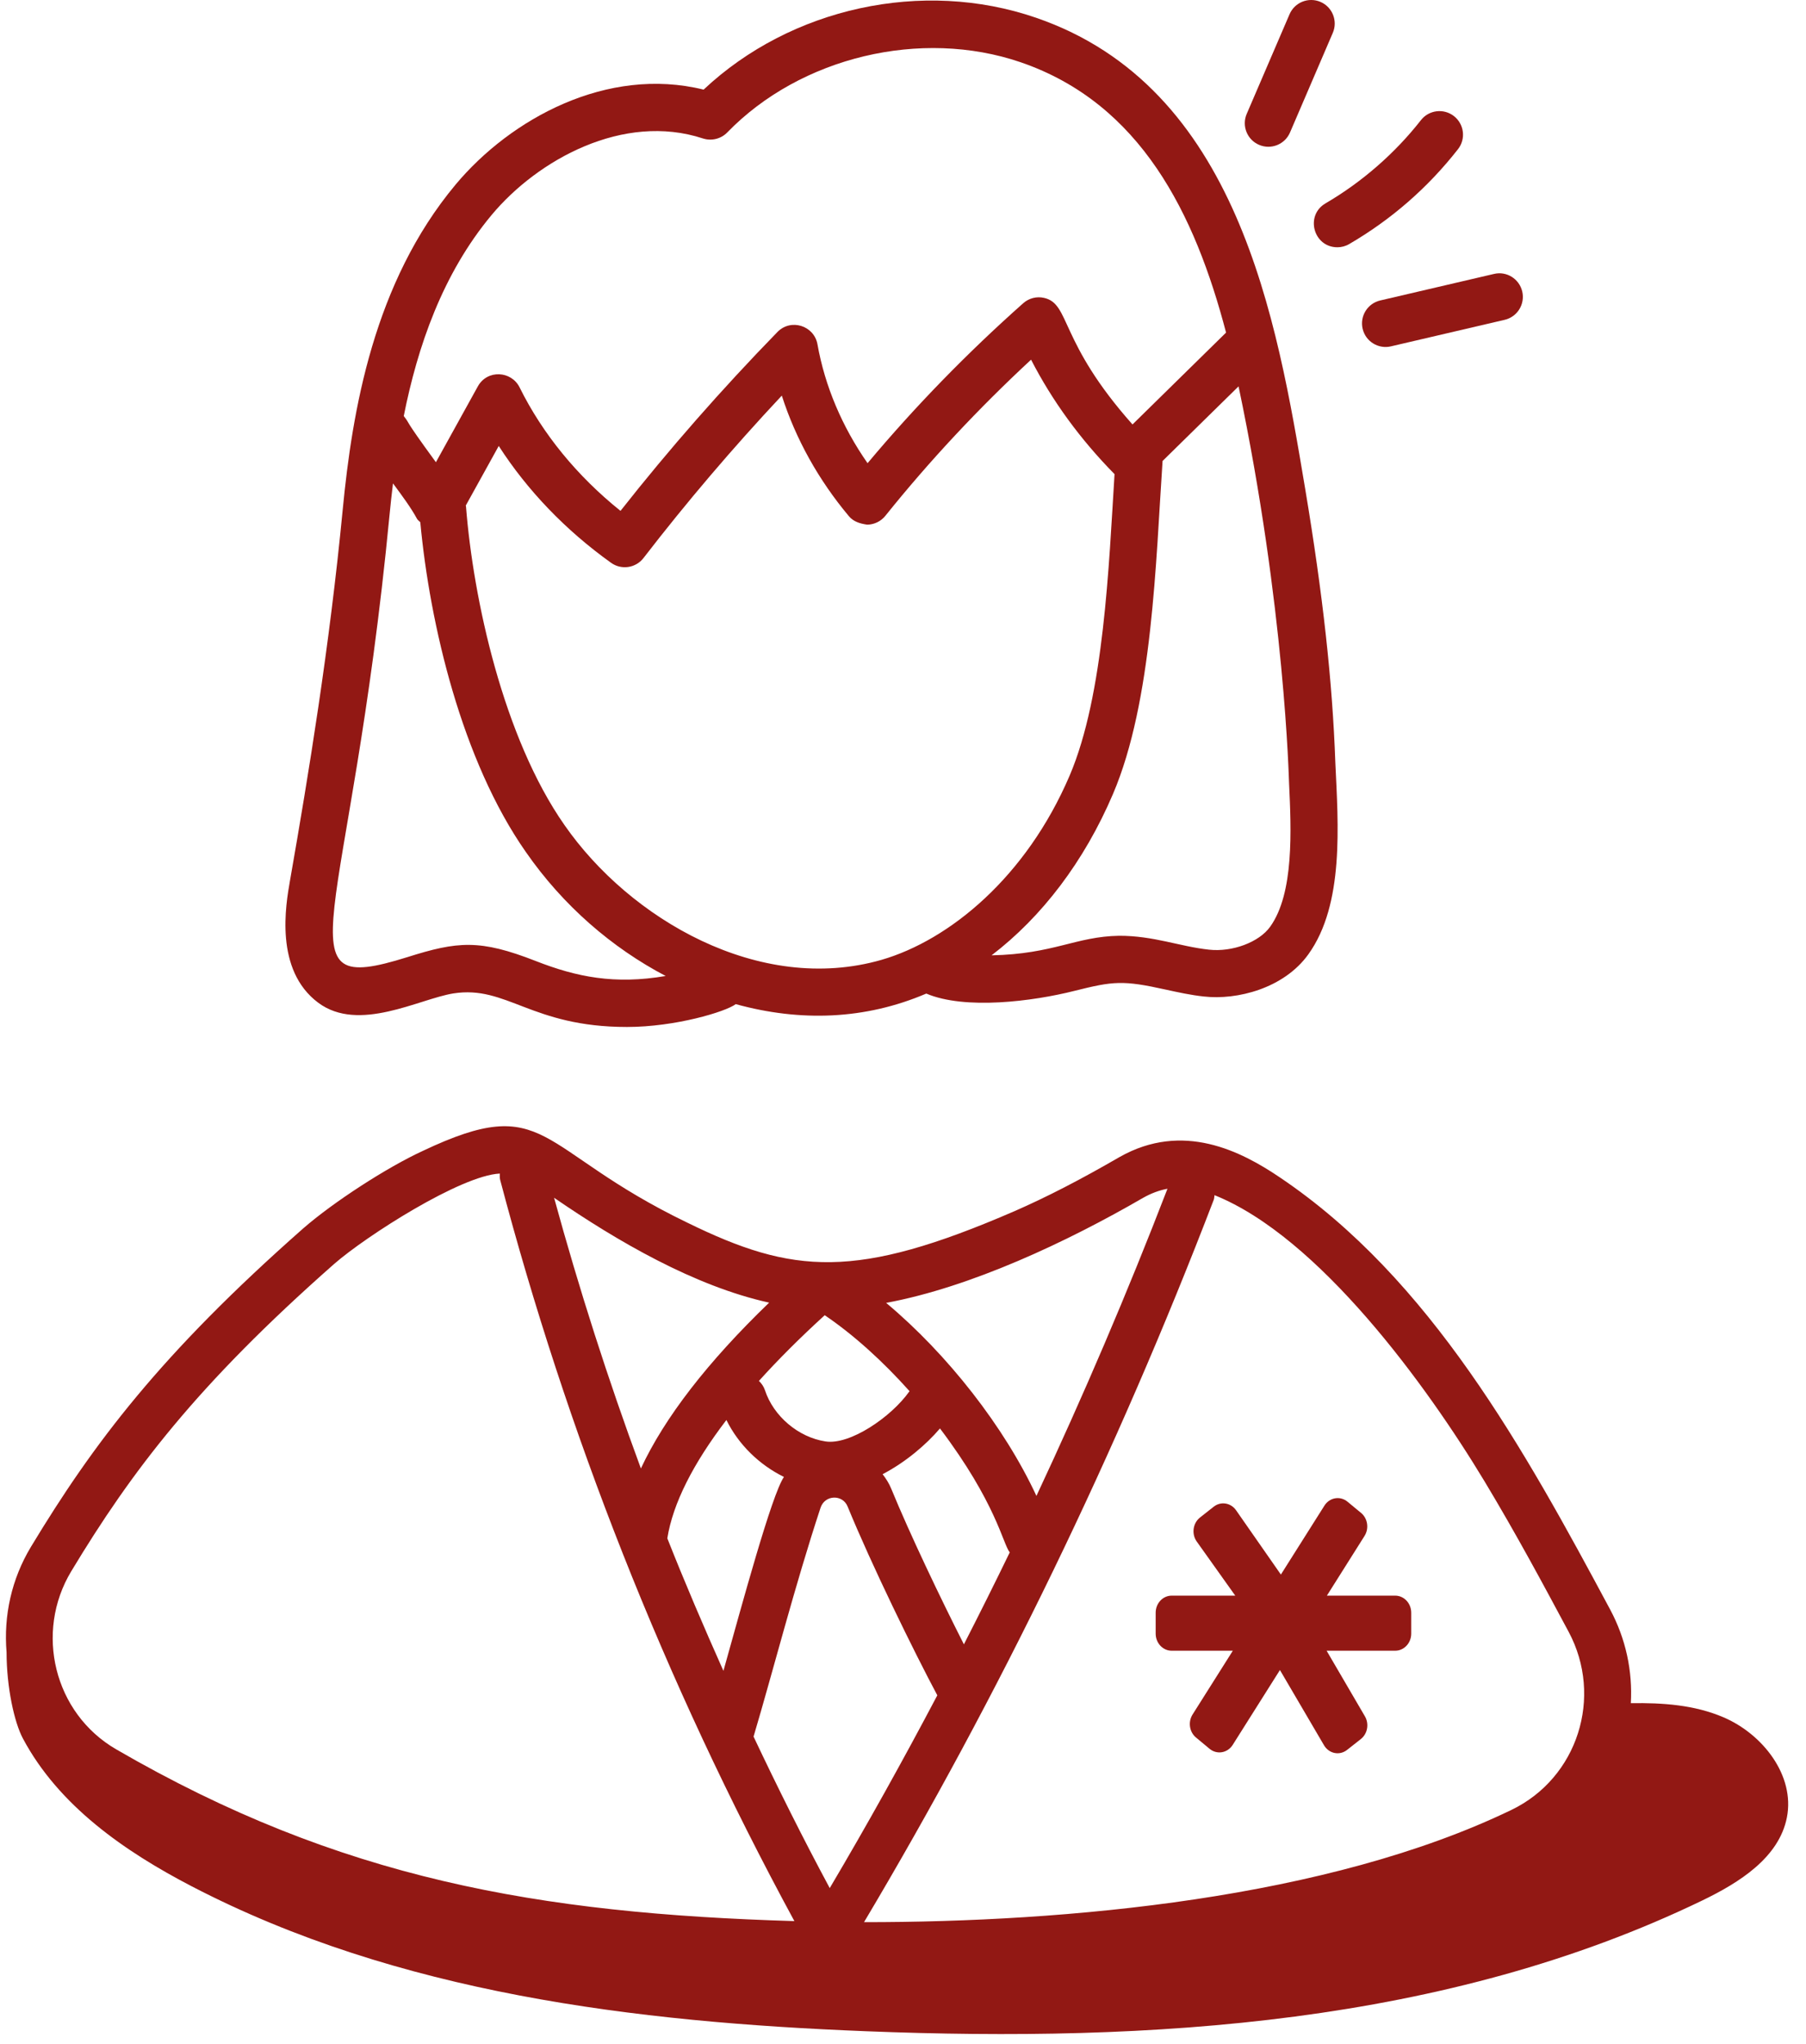 <svg width="76" height="86" viewBox="0 0 76 86" fill="none" xmlns="http://www.w3.org/2000/svg">
<path d="M43.597 0.746C38.822 -0.897 33.28 0.322 29.609 3.771C25.552 2.77 21.486 4.996 19.169 7.771C15.731 11.892 14.825 17.252 14.42 21.463C13.87 27.185 12.991 32.552 12.204 37.048C12.023 38.078 11.544 40.812 13.393 42.191C15.1 43.462 17.631 42.033 19.075 41.799C21.327 41.443 22.346 43.21 26.384 43.21C28.414 43.21 30.533 42.572 30.962 42.249C33.687 43 36.41 42.904 38.98 41.805C40.614 42.498 43.465 42.133 45.21 41.692C46.856 41.279 47.25 41.237 49.062 41.639C49.575 41.751 50.105 41.869 50.66 41.928C52.056 42.087 54.028 41.59 55.059 40.152C56.574 38.045 56.314 34.696 56.194 32.096C56.073 28.681 55.669 25.015 54.923 20.557C53.729 13.428 52.093 3.663 43.597 0.746ZM22.551 40.437C20.193 39.514 19.261 39.602 17.138 40.273C11.633 41.996 14.722 39.053 16.394 21.652C16.434 21.228 16.484 20.786 16.538 20.339C16.917 20.851 17.307 21.379 17.546 21.825C17.579 21.888 17.642 21.921 17.687 21.974C18.086 26.263 19.434 32 22.129 35.848C23.703 38.116 25.76 39.882 28.013 41.065C25.861 41.433 24.258 41.105 22.551 40.437ZM37.102 40.384C31.955 41.867 26.494 38.658 23.755 34.715C21.179 31.035 19.913 25.193 19.61 21.308C19.609 21.295 19.602 21.285 19.6 21.272L20.988 18.764C22.192 20.635 23.803 22.313 25.717 23.682C26.155 23.993 26.756 23.899 27.079 23.48C28.888 21.134 30.841 18.841 32.9 16.645C33.483 18.463 34.442 20.191 35.724 21.72C35.914 21.948 36.188 22.032 36.494 22.075C36.791 22.072 37.071 21.935 37.257 21.704C39.107 19.399 41.166 17.194 43.389 15.134C44.285 16.874 45.463 18.488 46.902 19.949C46.662 23.785 46.462 29.24 45.013 32.632C43.187 36.902 39.956 39.554 37.102 40.384ZM54.247 32.966C54.338 34.916 54.462 37.587 53.449 38.995C52.986 39.642 51.858 40.068 50.874 39.957C49.645 39.824 48.548 39.369 47.09 39.373C45.267 39.404 44.351 40.141 41.727 40.196C43.85 38.573 45.625 36.244 46.835 33.411C48.504 29.507 48.639 23.586 48.923 19.396L52.121 16.256C54.077 25.567 54.236 32.809 54.247 32.966ZM47.658 17.859C44.543 14.358 45.05 12.783 43.934 12.533C43.623 12.462 43.297 12.547 43.058 12.759C40.694 14.857 38.496 17.117 36.509 19.489C35.437 17.954 34.714 16.247 34.401 14.489C34.261 13.699 33.281 13.388 32.715 13.97C30.379 16.368 28.16 18.895 26.112 21.495C24.291 20.035 22.832 18.254 21.865 16.298C21.518 15.601 20.505 15.54 20.108 16.258L18.344 19.448C16.886 17.454 17.313 17.92 16.991 17.505C17.575 14.577 18.62 11.524 20.691 9.042C22.626 6.723 26.234 4.724 29.582 5.826C29.942 5.94 30.338 5.846 30.602 5.575C33.687 2.395 38.765 1.185 42.953 2.62C48.007 4.355 50.284 8.993 51.595 13.994L47.658 17.859Z" fill="#921814"/>
<path d="M0.276 69.521C0.279 71.001 0.6 72.463 0.963 73.146C2.468 75.971 5.237 77.897 8.078 79.372C16.735 83.866 26.707 85.08 36.455 85.465C48.437 85.938 60.837 85.179 71.635 79.963C73.191 79.212 74.863 78.164 75.196 76.47C75.542 74.704 74.181 72.963 72.526 72.255C71.306 71.733 69.968 71.64 68.629 71.662C68.706 70.308 68.418 68.954 67.758 67.721C64.174 61.032 60.2 53.8 53.848 49.532C52.235 48.443 49.781 47.172 47.114 48.682C45.456 49.642 44.051 50.365 42.697 50.958C36.009 53.856 33.378 53.625 28.916 51.44C22.515 48.352 23.084 45.918 17.791 48.425C16.286 49.117 14.03 50.578 12.758 51.687C6.764 56.971 3.931 60.73 1.303 65.082C0.487 66.435 0.148 67.975 0.276 69.521ZM34.531 63.437C34.712 62.889 35.458 62.869 35.668 63.384C36.675 65.841 38.455 69.48 39.444 71.331C37.992 74.082 36.486 76.791 34.917 79.442C33.79 77.347 32.728 75.218 31.711 73.068C32.529 70.321 33.448 66.713 34.531 63.437ZM30.443 70.302C29.62 68.458 28.824 66.602 28.082 64.725C28.315 63.262 29.166 61.581 30.568 59.747C31.081 60.784 31.953 61.633 32.99 62.142C32.474 62.888 31.215 67.552 30.443 70.302ZM37.142 62.027C38.11 61.522 38.974 60.785 39.556 60.102C41.921 63.233 42.199 64.951 42.492 65.317C41.862 66.617 41.218 67.906 40.563 69.186C39.587 67.264 38.282 64.535 37.503 62.633C37.411 62.409 37.283 62.211 37.142 62.027ZM51.076 50.484C51.101 50.419 51.098 50.353 51.109 50.287C55.495 52.046 60.033 58.279 62.473 62.329C63.813 64.556 64.93 66.64 66.011 68.658C67.477 71.395 66.395 74.807 63.605 76.152C55.873 79.883 44.909 80.88 36.36 80.875C42.041 71.335 46.994 61.122 51.076 50.484ZM48.099 50.402C48.439 50.21 48.779 50.082 49.129 50.017C47.438 54.405 45.593 58.716 43.615 62.941C42.272 60.045 39.875 56.979 37.291 54.819C40.858 54.157 44.903 52.254 48.099 50.402ZM34.706 55.338C35.927 56.165 37.156 57.281 38.278 58.537C38.273 58.544 38.265 58.547 38.26 58.554C37.497 59.629 35.763 60.807 34.74 60.649C33.598 60.476 32.549 59.588 32.189 58.489C32.138 58.334 32.046 58.209 31.937 58.102C32.742 57.209 33.666 56.286 34.706 55.338ZM32.367 54.809C29.773 57.31 27.971 59.642 26.97 61.786C25.589 58.045 24.371 54.245 23.317 50.396C25.971 52.222 29.229 54.118 32.367 54.809ZM3.001 66.107C5.531 61.916 8.265 58.29 14.065 53.178C15.413 52.002 19.395 49.454 21.033 49.378C21.031 49.466 21.025 49.554 21.048 49.644C23.834 60.206 27.921 70.679 33.429 80.831C22.684 80.509 14.311 79.069 4.887 73.602C2.273 72.084 1.446 68.682 3.001 66.107Z" fill="#921814"/>
<path d="M54.285 5.577L56.087 1.383C56.304 0.881 56.071 0.297 55.569 0.08C55.063 -0.135 54.482 0.097 54.266 0.601L52.464 4.792C52.248 5.295 52.48 5.879 52.983 6.094C53.481 6.311 54.068 6.081 54.285 5.577Z" fill="#921814"/>
<path d="M56.779 10.268C58.552 9.236 60.092 7.892 61.355 6.277C61.693 5.848 61.617 5.224 61.186 4.886C60.755 4.549 60.132 4.624 59.795 5.056C58.701 6.452 57.313 7.662 55.78 8.557C54.91 9.063 55.27 10.404 56.281 10.404C56.45 10.404 56.623 10.36 56.779 10.268Z" fill="#921814"/>
<path d="M58.533 14.573L63.319 13.457C63.852 13.332 64.183 12.799 64.059 12.265C63.934 11.734 63.404 11.397 62.868 11.526L58.083 12.642C57.55 12.766 57.218 13.299 57.342 13.832C57.469 14.379 58.016 14.696 58.533 14.573Z" fill="#921814"/>
<path d="M49.306 69.454H51.88L50.185 72.139C49.988 72.453 50.051 72.876 50.331 73.107L50.902 73.582C51.21 73.837 51.657 73.761 51.875 73.416L53.862 70.267L55.716 73.431C55.924 73.786 56.371 73.877 56.687 73.628L57.267 73.171C57.549 72.949 57.624 72.532 57.438 72.214L55.826 69.454H58.713C59.085 69.454 59.387 69.132 59.387 68.735V67.856C59.387 67.459 59.085 67.137 58.713 67.137H55.838L57.422 64.625C57.62 64.311 57.556 63.888 57.277 63.657L56.705 63.184C56.397 62.929 55.951 63.005 55.734 63.35L53.902 66.25L52.016 63.544C51.794 63.227 51.373 63.16 51.075 63.395L50.498 63.85C50.196 64.088 50.135 64.543 50.362 64.862L51.982 67.137H49.306C48.934 67.137 48.633 67.459 48.633 67.856V68.735C48.633 69.132 48.934 69.454 49.306 69.454Z" fill="#921814"/>
</svg>
